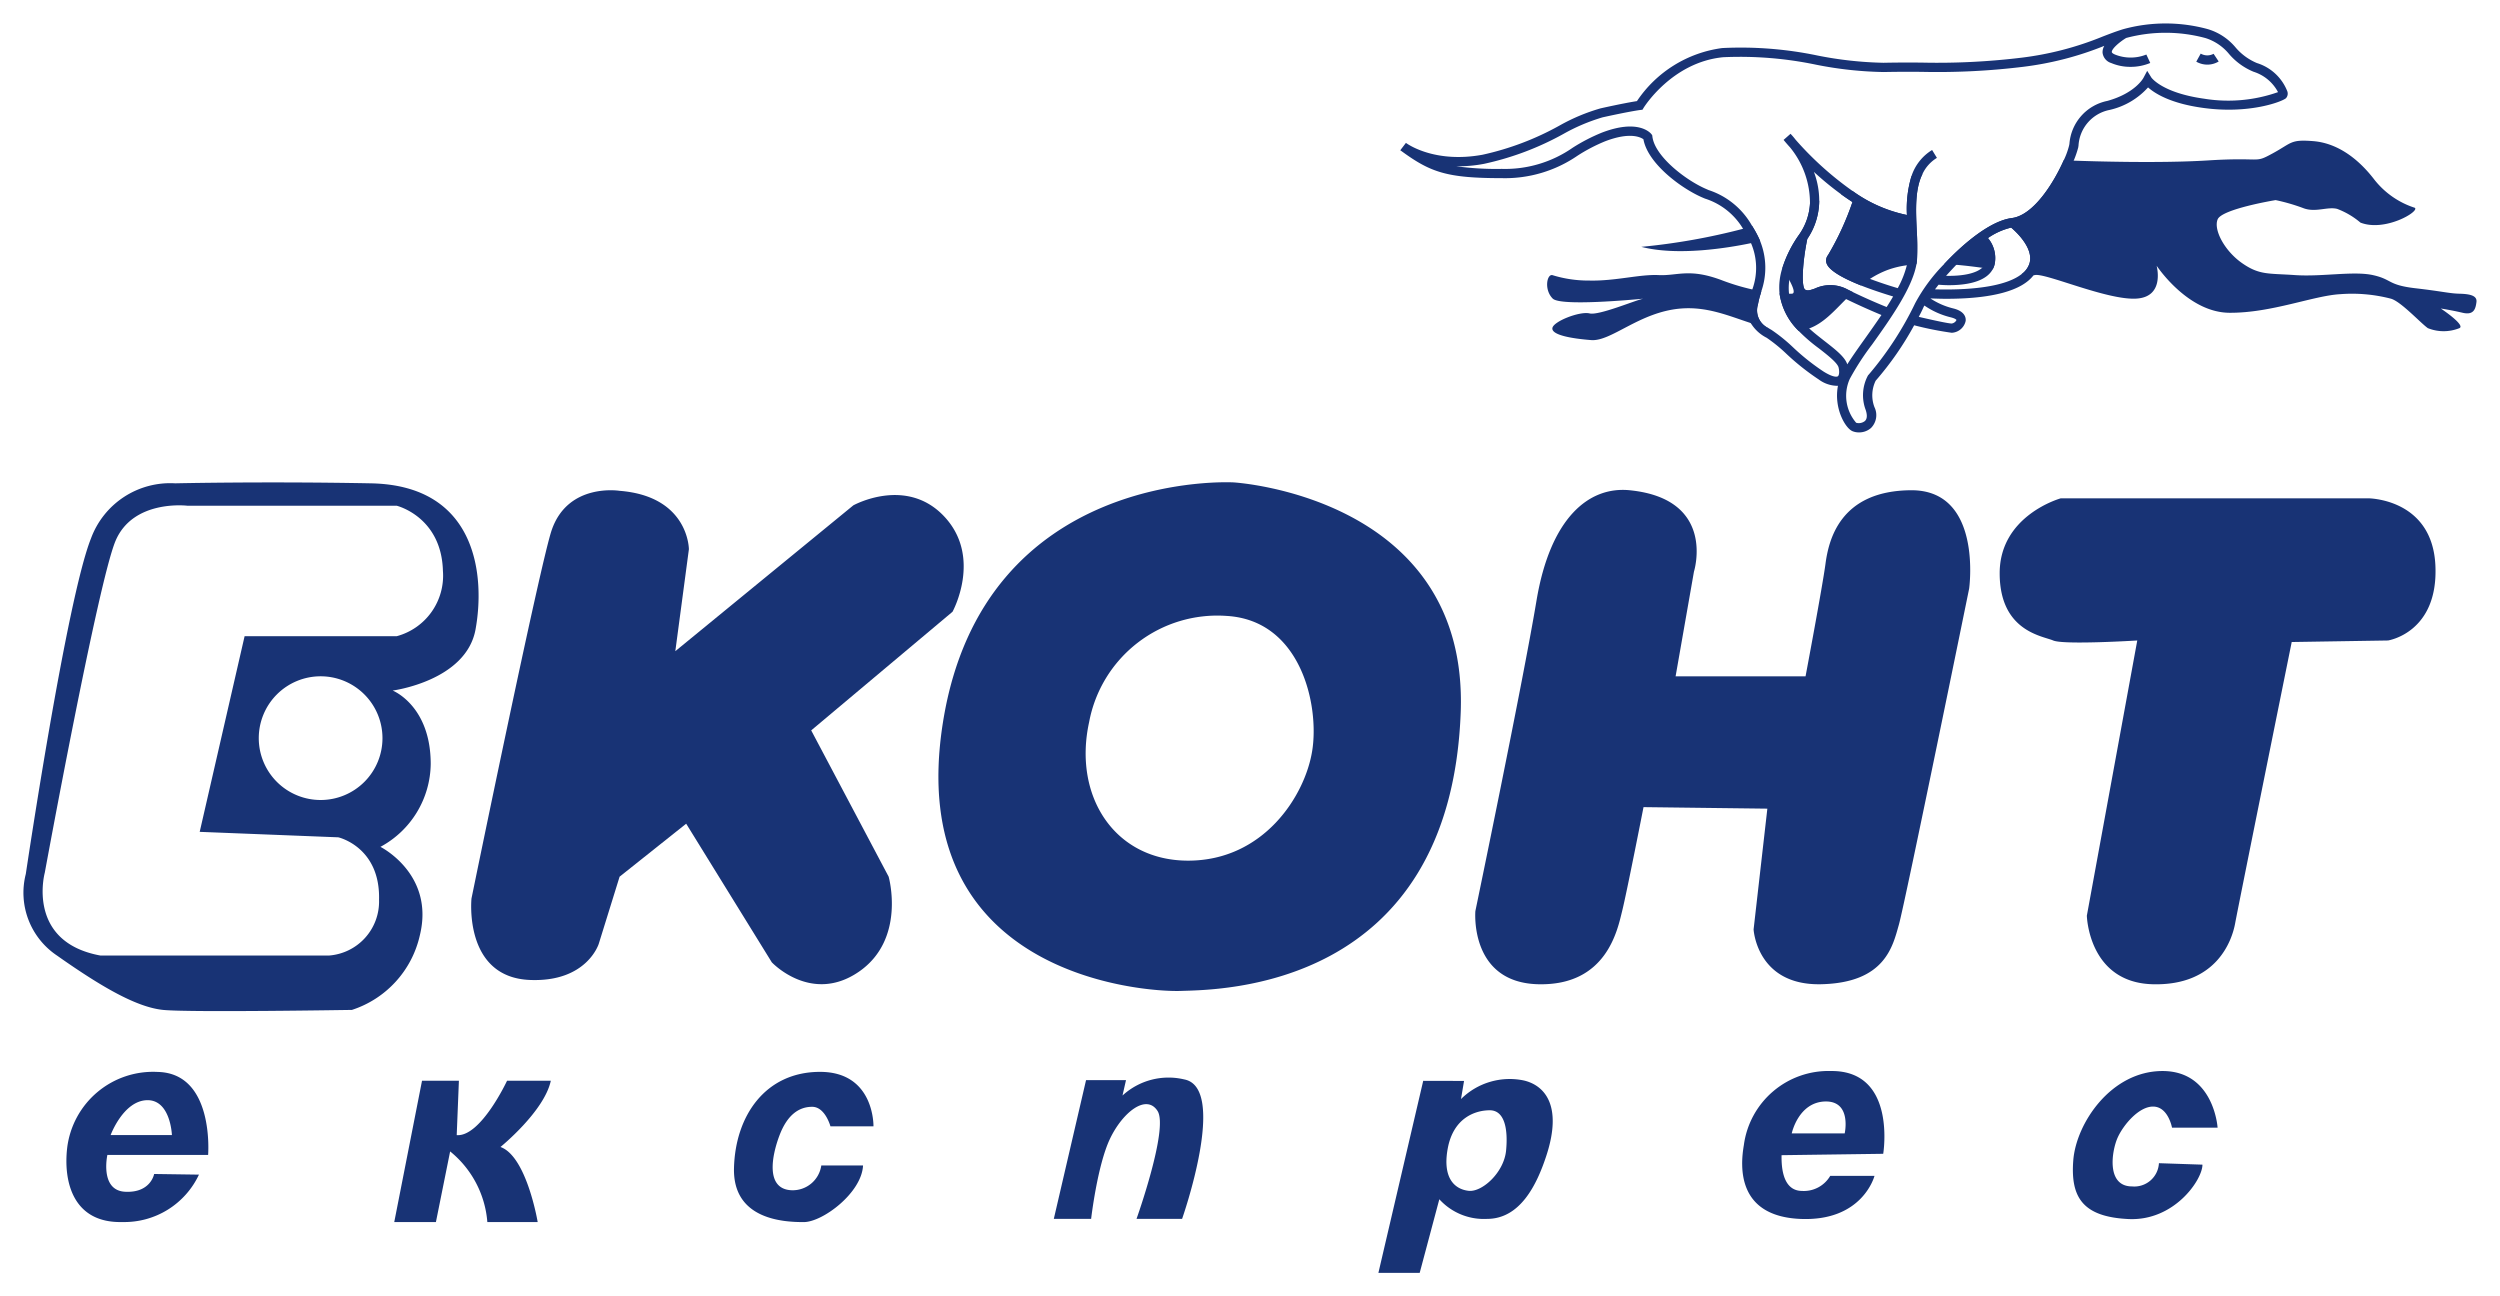 <svg xmlns="http://www.w3.org/2000/svg" viewBox="0 0 270 140"><g fill="#183375" data-name="Layer 2"><path d="M40.057 52.2c-11.59-.22-21.13 0-21.13 0a9.115 9.115 0 00-9.1 5.95c-2.64 6.6-7.04 36.24-7.04 36.24a8.161 8.161 0 003.37 8.81c4.99 3.52 8.66 5.58 11.45 5.87s20.4 0 20.4 0a11.009 11.009 0 007.34-8.07c1.61-6.61-4.26-9.54-4.26-9.54a10.308 10.308 0 005.43-8.95c0-6.31-4.11-7.93-4.11-7.93s7.93-1.03 8.95-6.6.3-15.56-11.3-15.78zm-5.43 34.2a6.68 6.68 0 116.68-6.68 6.677 6.677 0 01-6.68 6.68zm8.22-17.69h-16.43l-4.85 21.13 14.97.59s4.55 1.03 4.4 6.75a5.85 5.85 0 01-5.43 6.02h-24.65c-8.07-1.47-6.02-8.95-6.02-8.95s5.73-31.26 7.63-35.81 7.78-3.82 7.78-3.82h22.6s4.84 1.18 4.99 7.05a6.772 6.772 0 01-4.99 7.04zM190.1 26.04c-.22.05-.56.12-.99.22-2.45.51-7.9 1.42-11.85.4a69.04 69.04 0 0010.99-1.95c.34-.1.67-.21.97-.33.17.27.34.56.51.88.137.27.27.53.37.78zm.907 9.4c-.66-.15-1.3-.35-1.93-.55-2.41-.79-4.7-1.79-7.52-1.57-4.46.35-7.52 3.58-9.71 3.41s-4.28-.56-4.19-1.29 2.97-1.85 4.02-1.59c1.02.24 4.95-1.43 5.8-1.59-.98.09-8.92.84-9.78-.01-.95-.94-.64-2.64-.05-2.54a13.106 13.106 0 003.98.59c2.81.07 5.44-.69 7.5-.59s3.33-.79 6.92.59a24.056 24.056 0 003.2.96c.34.08.67.14.98.19l-.09.32a8.823 8.823 0 00-.28 1.13 2.1 2.1 0 001.15 2.54zm9.13-3.88c-.26.24-.52.49-.76.74-1.32 1.32-2.44 2.61-3.98 3.17a5 5 0 01-1.14.27l-.06-.06a7.018 7.018 0 01-2.01-4c.4.03.74.04 1.03.04h.29c.4 0 .19-.63-.26-1.47-.21-.39-.48-.83-.76-1.28a12.947 12.947 0 011.81-3.62 6.449 6.449 0 001.18-3.35c.32-.1.66-.21 1-.32a7.439 7.439 0 01-1.29 4.13c-.54 2.61-.65 5.21-.23 5.47.26.15.53.07 1.06-.12a3.929 3.929 0 013.53.11c.2.1.4.2.59.29z"/><path d="M207.637 18.77c-.83 1.65-.73 3.89-.63 6.07a29.274 29.274 0 01.03 3.23 3.871 3.871 0 01-.06.46 8.7 8.7 0 00-1.04.12 9.729 9.729 0 00-1.98.47 9.83 9.83 0 00-2 1 10.078 10.078 0 00-.97.71c-1.78-.71-3.46-1.58-3.72-2.4a.934.934 0 01.16-.88 30.263 30.263 0 002.64-5.73 27.1 27.1 0 01-1.24-.85c.4-.12.82-.24 1.24-.35a15.29 15.29 0 005.88 2.6 12.278 12.278 0 01.49-4.19c.39-.09.8-.18 1.2-.26zm59.82 13.85c-.09.7-.26 1.45-1.49 1.16s-2.36-.46-2.36-.46 2.71 1.8 2.01 2.12a4.568 4.568 0 01-3.41 0c-.78-.55-2.97-2.94-4.02-3.19a16.675 16.675 0 00-5.42-.48c-2.89.15-7.44 2.04-11.99 2.01-4.38-.03-7.62-4.73-7.86-5.08.07.29.8 3.38-2.2 3.55-3.15.19-9.86-2.81-10.96-2.54a.489.489 0 01-.13.01 6.959 6.959 0 01-1.29-.12 2.3 2.3 0 00.85-1.16c.47-1.62-1.4-3.36-1.98-3.86a7.387 7.387 0 00-2.51 1.13 3.365 3.365 0 01.75 2.69 2.022 2.022 0 01-.24.69c-.36-.05-.74-.11-1.13-.17-.9-.12-1.84-.24-2.8-.32-.43-.04-.87-.07-1.3-.09 2.19-2.34 5.05-4.67 7.3-4.96 2.42-.31 4.62-4 5.61-6.25a4.886 4.886 0 01.54.03s.19.01.53.02c1.99.07 9.21.3 14.43-.02 6.12-.39 4.98.37 7.07-.77s1.89-1.51 4.35-1.32 4.74 1.7 6.63 4.17a9.093 9.093 0 004.36 3.03c.57.38-3.22 2.64-5.87 1.6a8.564 8.564 0 00-2.51-1.48c-1.05-.27-2.37.43-3.68-.09a20.886 20.886 0 00-2.97-.86s-5.79.95-6.26 2.08.76 3.42 2.64 4.73 2.83 1.09 5.72 1.29 6.3-.46 8.4 0 1.57 1.07 4.59 1.42 3.63.56 4.76.59 1.93.2 1.84.9zM66.917 53.009s-5.576-.907-7.338 4.255c-1.259 3.691-8.658 39.772-8.658 39.772s-.881 8.512 6.31 8.8c6.159.252 7.436-3.906 7.436-3.906l2.25-7.247 7.191-5.724 9.246 14.97s4.256 4.549 9.393 1.027 3.228-10.273 3.228-10.273l-8.365-15.8 15.263-12.813s3.229-5.87-.88-10.273-9.833-1.218-9.833-1.218L72.934 70.326 74.4 59.319s0-5.719-7.483-6.31z"/><path d="M133.247 52.1s-27-1.59-31.4 25.86 21.72 29.2 25.68 29.06 29.1-.01 30.23-30.09c.88-23.33-24.51-24.83-24.51-24.83zm8.47 28.99c-.77 4.86-5.24 11.86-13.4 11.86-7.97 0-12.44-7-10.69-14.97a14.084 14.084 0 0114.86-11.46c8.06.48 10.013 9.72 9.23 14.57zm34.294-28.143c-4.444-.447-8.585 3.017-10.071 11.933s-6.6 33.517-6.6 33.517-.66 7.712 6.77 7.9 8.586-5.919 9.081-7.9S177.5 87.17 177.5 87.17l13.374.165-1.486 13.044s.331 6.06 7.265 5.919 7.761-4.1 8.421-6.415 7.595-36.324 7.595-36.324 1.486-10.656-6.274-10.612-8.916 5.493-9.246 7.97S195 73.041 195 73.041h-14.035l1.981-11.3s2.477-7.847-6.935-8.794zm64.559.87h-18s-6.605 1.816-6.605 8.091 4.624 6.769 5.779 7.264 9.081 0 9.081 0l-5.445 29.721s.165 7.216 7.1 7.405 8.585-4.764 8.916-6.58 6.109-30.38 6.109-30.38l10.4-.166s5.448-.825 5.118-8.09-7.265-7.265-7.265-7.265zM22.477 124.73s.71-8.82-5.44-8.96a9.347 9.347 0 00-9.78 8.18c-.43 3.69.64 8.17 5.97 8.03a8.9 8.9 0 008.26-5.12l-4.84-.07s-.36 2.06-3.13 1.92-1.92-3.98-1.92-3.98zm-6.61-5.91c2.56-.07 2.7 3.77 2.7 3.77h-6.62s1.36-3.69 3.92-3.77zm29.711-2.1l-3 15.266h4.5l1.536-7.633a10.912 10.912 0 014.019 7.633h5.437s-1.182-7.1-4.019-8.112c0 0 4.728-3.84 5.437-7.154h-4.726s-2.837 6.078-5.437 5.874l.236-5.874zm44.111 4.927h4.646s.14-5.885-5.772-5.885-9.151 4.759-9.292 10.39 5.491 5.834 7.532 5.834 6.265-3.159 6.405-6.116H88.7a3.121 3.121 0 01-3.238 2.675c-2.816-.141-2.112-3.738-1.267-5.951s2.111-3.059 3.519-3.059 1.975 2.112 1.975 2.112zm27.605-4.995h4.315l-.379 1.665a7.345 7.345 0 016.662-1.741c4.761.9-.227 15.065-.227 15.065h-4.921s3.483-9.765 2.271-11.658-3.785.151-5.147 3.028-2.026 8.63-2.026 8.63h-4.031zm47.273.038a7.466 7.466 0 00-6.78 2.01l.33-1.96-4.41-.01-4.84 20.74h4.46l2.12-7.95a6.5 6.5 0 005.15 2.12c3.56 0 5.37-3.63 6.42-6.86 1.77-5.44-.24-7.58-2.45-8.09zm-1.91 7.57c-.23 2.38-2.59 4.5-4.03 4.35s-2.88-1.28-2.27-4.58 2.96-4.12 4.54-4.12 1.99 1.98 1.76 4.35zm40.73.35s1.49-9.02-5.65-8.94a9.216 9.216 0 00-9.4 8c-.39 2.27-.78 7.64 6.03 7.97s8.08-4.65 8.08-4.65h-4.78a3.3 3.3 0 01-3.06 1.63c-2.27-.02-2.2-3.07-2.2-3.86zm-6.27-5.65c2.9-.07 2.11 3.45 2.11 3.45h-5.72s.71-3.37 3.61-3.45zm37.46 2.825h4.923s-.382-6.114-5.946-6.114-9.327 5.644-9.64 9.641 1.019 6.107 5.956 6.345 7.994-4.229 7.994-5.875l-4.7-.157a2.661 2.661 0 01-2.9 2.508c-2.821 0-2.194-3.84-1.567-5.251s2.351-3.448 3.918-3.37 1.962 2.273 1.962 2.273zM208.667 16.2a5.2 5.2 0 00-2.23 2.83c.39-.09.8-.18 1.2-.26a4.049 4.049 0 011.55-1.72zm-8.6 4.42a35 35 0 01-6.15-5.54 7.085 7.085 0 00-.54-.63l-.75.66c.05.06.29.36.7.81a9.483 9.483 0 012.15 6.08c.32-.1.66-.21 1-.32a8.786 8.786 0 00-.58-3.12 32.824 32.824 0 002.93 2.41c.4-.12.82-.24 1.24-.35zm-6.82 9.63c-.21-.39-.48-.83-.76-1.28a6.834 6.834 0 00-.3 2.71c.4.03.74.04 1.03.04a5.641 5.641 0 01.03-1.47zm15.42-14.05a5.2 5.2 0 00-2.23 2.83c.39-.09.8-.18 1.2-.26a4.049 4.049 0 011.55-1.72zm-8.6 4.42a35 35 0 01-6.15-5.54 7.085 7.085 0 00-.54-.63l-.75.66c.05.06.29.36.7.81a9.483 9.483 0 012.15 6.08c.32-.1.66-.21 1-.32a8.786 8.786 0 00-.58-3.12 32.824 32.824 0 002.93 2.41c.4-.12.82-.24 1.24-.35zm-6.82 9.63c-.21-.39-.48-.83-.76-1.28a6.834 6.834 0 00-.3 2.71c.4.03.74.04 1.03.04a5.641 5.641 0 01.03-1.47zm15.42-14.05a5.2 5.2 0 00-2.23 2.83c.39-.09.8-.18 1.2-.26a4.049 4.049 0 011.55-1.72zm-14.75-1.12a7.085 7.085 0 00-.54-.63l-.75.66c.05.06.29.36.7.81a9.483 9.483 0 012.15 6.08c.32-.1.66-.21 1-.32a8.786 8.786 0 00-.58-3.12 32.824 32.824 0 002.93 2.41c.4-.12.82-.24 1.24-.35a35 35 0 01-6.15-5.54zm-1.43 13.89a6.834 6.834 0 00-.3 2.71c.4.03.74.04 1.03.04a5.641 5.641 0 01.03-1.47c-.21-.39-.48-.83-.76-1.28zm54.55-19.09a5.163 5.163 0 00-3.29-3.07 6.109 6.109 0 01-2.3-1.68 6.218 6.218 0 00-2.99-1.98 17.285 17.285 0 00-9.18.01c-.77.24-1.47.51-2.22.8a33.93 33.93 0 01-8.65 2.26 75.377 75.377 0 01-10.89.54c-1.35-.01-2.7-.01-4.1.02a40.3 40.3 0 01-7.11-.78A40.486 40.486 0 00186 5.19a13.158 13.158 0 00-9.21 5.73c-.46.07-1.62.27-3.92.78a20.588 20.588 0 00-4.46 1.87 30.47 30.47 0 01-8.29 3.14c-5 .92-7.92-1.02-8.24-1.25a.138.138 0 01-.04-.03l-.61.8a.638.638 0 00.09.06c3.17 2.32 4.92 2.95 10.87 2.95a13.834 13.834 0 008.19-2.43 18.362 18.362 0 012.97-1.55c2.71-1.04 3.85-.43 4.14-.22.46 2.59 4 5.25 6.32 6.27l.33.14a7.377 7.377 0 014.11 3.26q.285.45.6 1.02a5.156 5.156 0 01.26.53 6.783 6.783 0 01.14 5 2.172 2.172 0 00-.07.24 11.078 11.078 0 00-.31 1.23 3.422 3.422 0 00.21 2.16 4.248 4.248 0 001.72 1.59 16.766 16.766 0 012.15 1.75 26.077 26.077 0 003.47 2.75 3.441 3.441 0 002.08.69c-.46 2.35.75 4.53 1.55 4.89a1.763 1.763 0 00.71.14 1.935 1.935 0 001.31-.48 1.967 1.967 0 00.37-2.25 3.605 3.605 0 01.13-2.85 33.521 33.521 0 004.16-5.99 35.672 35.672 0 004.06.81 1.623 1.623 0 001.5-1.27c.04-.3-.02-1.05-1.38-1.37a7.79 7.79 0 01-2.43-1.07c.58.02 1.16.04 1.7.04 4.96 0 8.18-.87 9.45-2.55a2.624 2.624 0 00.52-.99c.53-1.83-.87-3.56-1.79-4.45 2.66-1.05 4.7-4.77 5.6-6.93a10.472 10.472 0 00.49-1.43l.03-.2a4.167 4.167 0 013.37-3.85 7.942 7.942 0 004.14-2.43c.73.65 2.42 1.73 5.92 2.21 5.08.71 8.64-.71 8.98-1.05a.741.741 0 00.147-.72zm-36.36 24.39c.53.13.62.28.62.28 0 .02-.02.08-.11.18a.7.7 0 01-.4.21c-.38 0-2.18-.4-3.56-.72.21-.39.39-.76.53-1.08.02-.04.05-.09.08-.14a8.573 8.573 0 002.84 1.27zm8.51-5.83a2.3 2.3 0 01-.85 1.16c-1.5 1.19-4.76 1.77-9.36 1.65.13-.16.25-.33.39-.5.38.03.76.05 1.1.05 2.49 0 4.13-.59 4.74-1.71a2.022 2.022 0 00.24-.69 3.365 3.365 0 00-.75-2.69 7.387 7.387 0 012.51-1.13c.58.5 2.45 2.24 1.98 3.86zm-7.91.16a24.392 24.392 0 012.61-2.31 2.448 2.448 0 01.58 1.94 1.158 1.158 0 01-.39.69c-.65.59-2.03.91-3.9.87.35-.39.723-.79 1.1-1.19zm26.77-17.94c-4.54-.63-5.68-2.27-5.69-2.27l-.46-.74-.41.77c-.01.02-.89 1.65-3.9 2.48a5.12 5.12 0 00-4.09 4.65l-.04.19a8.258 8.258 0 01-.57 1.56c-.99 2.25-3.19 5.94-5.61 6.25-2.25.29-5.11 2.62-7.3 4.96a18.38 18.38 0 00-3.13 4.22 35.719 35.719 0 01-5.01 7.71l-.09.1a4.508 4.508 0 00-.25 3.74c.13.4.22.92-.1 1.2a1.054 1.054 0 01-.93.18 4.456 4.456 0 01-.69-4.74 28.412 28.412 0 012.4-3.7c1.96-2.74 4.36-6.12 4.8-8.69a3.871 3.871 0 00.06-.46 29.274 29.274 0 00-.03-3.23c-.1-2.18-.2-4.42.63-6.07a4.049 4.049 0 011.55-1.72l-.52-.85a5.2 5.2 0 00-2.23 2.83 12.278 12.278 0 00-.49 4.19 15.29 15.29 0 01-5.88-2.6 35 35 0 01-6.15-5.54 7.085 7.085 0 00-.54-.63l-.75.66c.05.06.29.36.7.81a9.483 9.483 0 012.15 6.08 6.449 6.449 0 01-1.18 3.35 12.947 12.947 0 00-1.81 3.62 6.834 6.834 0 00-.3 2.71 7.018 7.018 0 002.01 4l.06.06a17.789 17.789 0 002.18 1.88c.94.73 2.01 1.57 2.13 2.07s.05.86-.08.95c-.03.02-.37.22-1.54-.51a24.219 24.219 0 01-3.33-2.65 17.872 17.872 0 00-2.31-1.86q-.165-.09-.3-.18a2.1 2.1 0 01-1.15-2.54 8.823 8.823 0 01.28-1.13l.09-.32a7.714 7.714 0 00-.13-5.41c-.1-.25-.23-.51-.37-.78-.17-.32-.34-.61-.51-.88a8.348 8.348 0 00-4.68-3.85l-.32-.14c-2.2-.96-5.51-3.52-5.76-5.65l-.02-.14-.09-.12c-.14-.17-1.47-1.65-5.36-.15a19.453 19.453 0 00-3.13 1.62 12.765 12.765 0 01-7.67 2.29 31.9 31.9 0 01-4.89-.28 14.9 14.9 0 003-.27 31.229 31.229 0 008.56-3.23 20.38 20.38 0 014.23-1.79c3-.66 4.04-.79 4.05-.79l.25-.03.12-.2c.03-.05 3.06-4.93 8.59-5.47a40.131 40.131 0 0110.05.81 40.548 40.548 0 007.29.79c1.4-.03 2.74-.03 4.08-.02a76.186 76.186 0 0011.03-.55 34.465 34.465 0 008.72-2.26 1.343 1.343 0 00-.19.74 1.323 1.323 0 00.94 1.12 5.239 5.239 0 002.06.41 5.46 5.46 0 002.15-.42l-.42-.91a4.555 4.555 0 01-3.39 0c-.21-.09-.34-.19-.34-.27-.03-.33.79-1.06 1.55-1.52a16.484 16.484 0 018.56.01 5.381 5.381 0 012.55 1.72 6.968 6.968 0 002.65 1.92 4.528 4.528 0 012.64 2.2 16.164 16.164 0 01-7.98.71zm-43.11 24.35a5.825 5.825 0 01-1.72-3.29 5.641 5.641 0 01.03-1.47 7.16 7.16 0 01.53-1.89c-.16 1.65-.11 3.34.69 3.79a2.092 2.092 0 001.89-.05 3.016 3.016 0 012.75.06c.09.05.18.09.27.14 1.6.78 3.05 1.4 3.82 1.72-.61.9-1.24 1.79-1.83 2.62-.72 1.01-1.37 1.93-1.86 2.71-.26-.81-1.28-1.6-2.46-2.52-.57-.45-1.16-.9-1.65-1.36-.16-.15-.32-.3-.46-.46zm.96-16.45a32.824 32.824 0 002.93 2.41c.4.29.82.58 1.24.85a30.263 30.263 0 01-2.64 5.73.934.934 0 00-.16.88c.26.82 1.94 1.69 3.72 2.4 1.26.5 2.58.92 3.47 1.19-.22.38-.45.76-.7 1.14-.65-.26-2.04-.84-3.62-1.6-.19-.09-.39-.19-.59-.29a3.929 3.929 0 00-3.53-.11c-.53.19-.8.27-1.06.12-.42-.26-.31-2.86.23-5.47a7.439 7.439 0 001.29-4.13 8.786 8.786 0 00-.577-3.12zm10.14 9.43a5.571 5.571 0 01-.1.66 10.286 10.286 0 01-.98 2.47c-1.06-.31-2.08-.66-3-1-2.11-.79-3.64-1.57-3.74-1.94a29.749 29.749 0 002.72-5.84 14.547 14.547 0 005.04 1.9l.03.64a27.2 27.2 0 01.03 3.11zm-12.79 2.26c-.21-.39-.48-.83-.76-1.28a6.834 6.834 0 00-.3 2.71c.4.03.74.04 1.03.04a5.641 5.641 0 01.03-1.47zm6.82-9.63a35 35 0 01-6.15-5.54 7.085 7.085 0 00-.54-.63l-.75.66c.05.06.29.36.7.81a9.483 9.483 0 012.15 6.08c.32-.1.66-.21 1-.32a8.786 8.786 0 00-.58-3.12 32.824 32.824 0 002.93 2.41c.4-.12.82-.24 1.24-.35zm8.6-4.42a5.2 5.2 0 00-2.23 2.83c.39-.09.8-.18 1.2-.26a4.049 4.049 0 011.55-1.72zm-15.42 14.05c-.21-.39-.48-.83-.76-1.28a6.834 6.834 0 00-.3 2.71c.4.03.74.04 1.03.04a5.641 5.641 0 01.03-1.47zm6.82-9.63a35 35 0 01-6.15-5.54 7.085 7.085 0 00-.54-.63l-.75.66c.05.06.29.36.7.81a9.483 9.483 0 012.15 6.08c.32-.1.66-.21 1-.32a8.786 8.786 0 00-.58-3.12 32.824 32.824 0 002.93 2.41c.4-.12.82-.24 1.24-.35zm8.6-4.42a5.2 5.2 0 00-2.23 2.83c.39-.09.8-.18 1.2-.26a4.049 4.049 0 011.55-1.72zm-15.42 14.05c-.21-.39-.48-.83-.76-1.28a6.834 6.834 0 00-.3 2.71c.4.03.74.04 1.03.04a5.641 5.641 0 01.03-1.47zm6.82-9.63a35 35 0 01-6.15-5.54 7.085 7.085 0 00-.54-.63l-.75.66c.05.06.29.36.7.81a9.483 9.483 0 012.15 6.08c.32-.1.66-.21 1-.32a8.786 8.786 0 00-.58-3.12 32.824 32.824 0 002.93 2.41c.4-.12.82-.24 1.24-.35zm8.6-4.42a5.2 5.2 0 00-2.23 2.83c.39-.09.8-.18 1.2-.26a4.049 4.049 0 011.55-1.72z"/><path d="M239.617 6.64a2.363 2.363 0 01-1.23.34 2.422 2.422 0 01-1.19-.32l.48-.87a1.423 1.423 0 001.39.02z"/></g></svg>